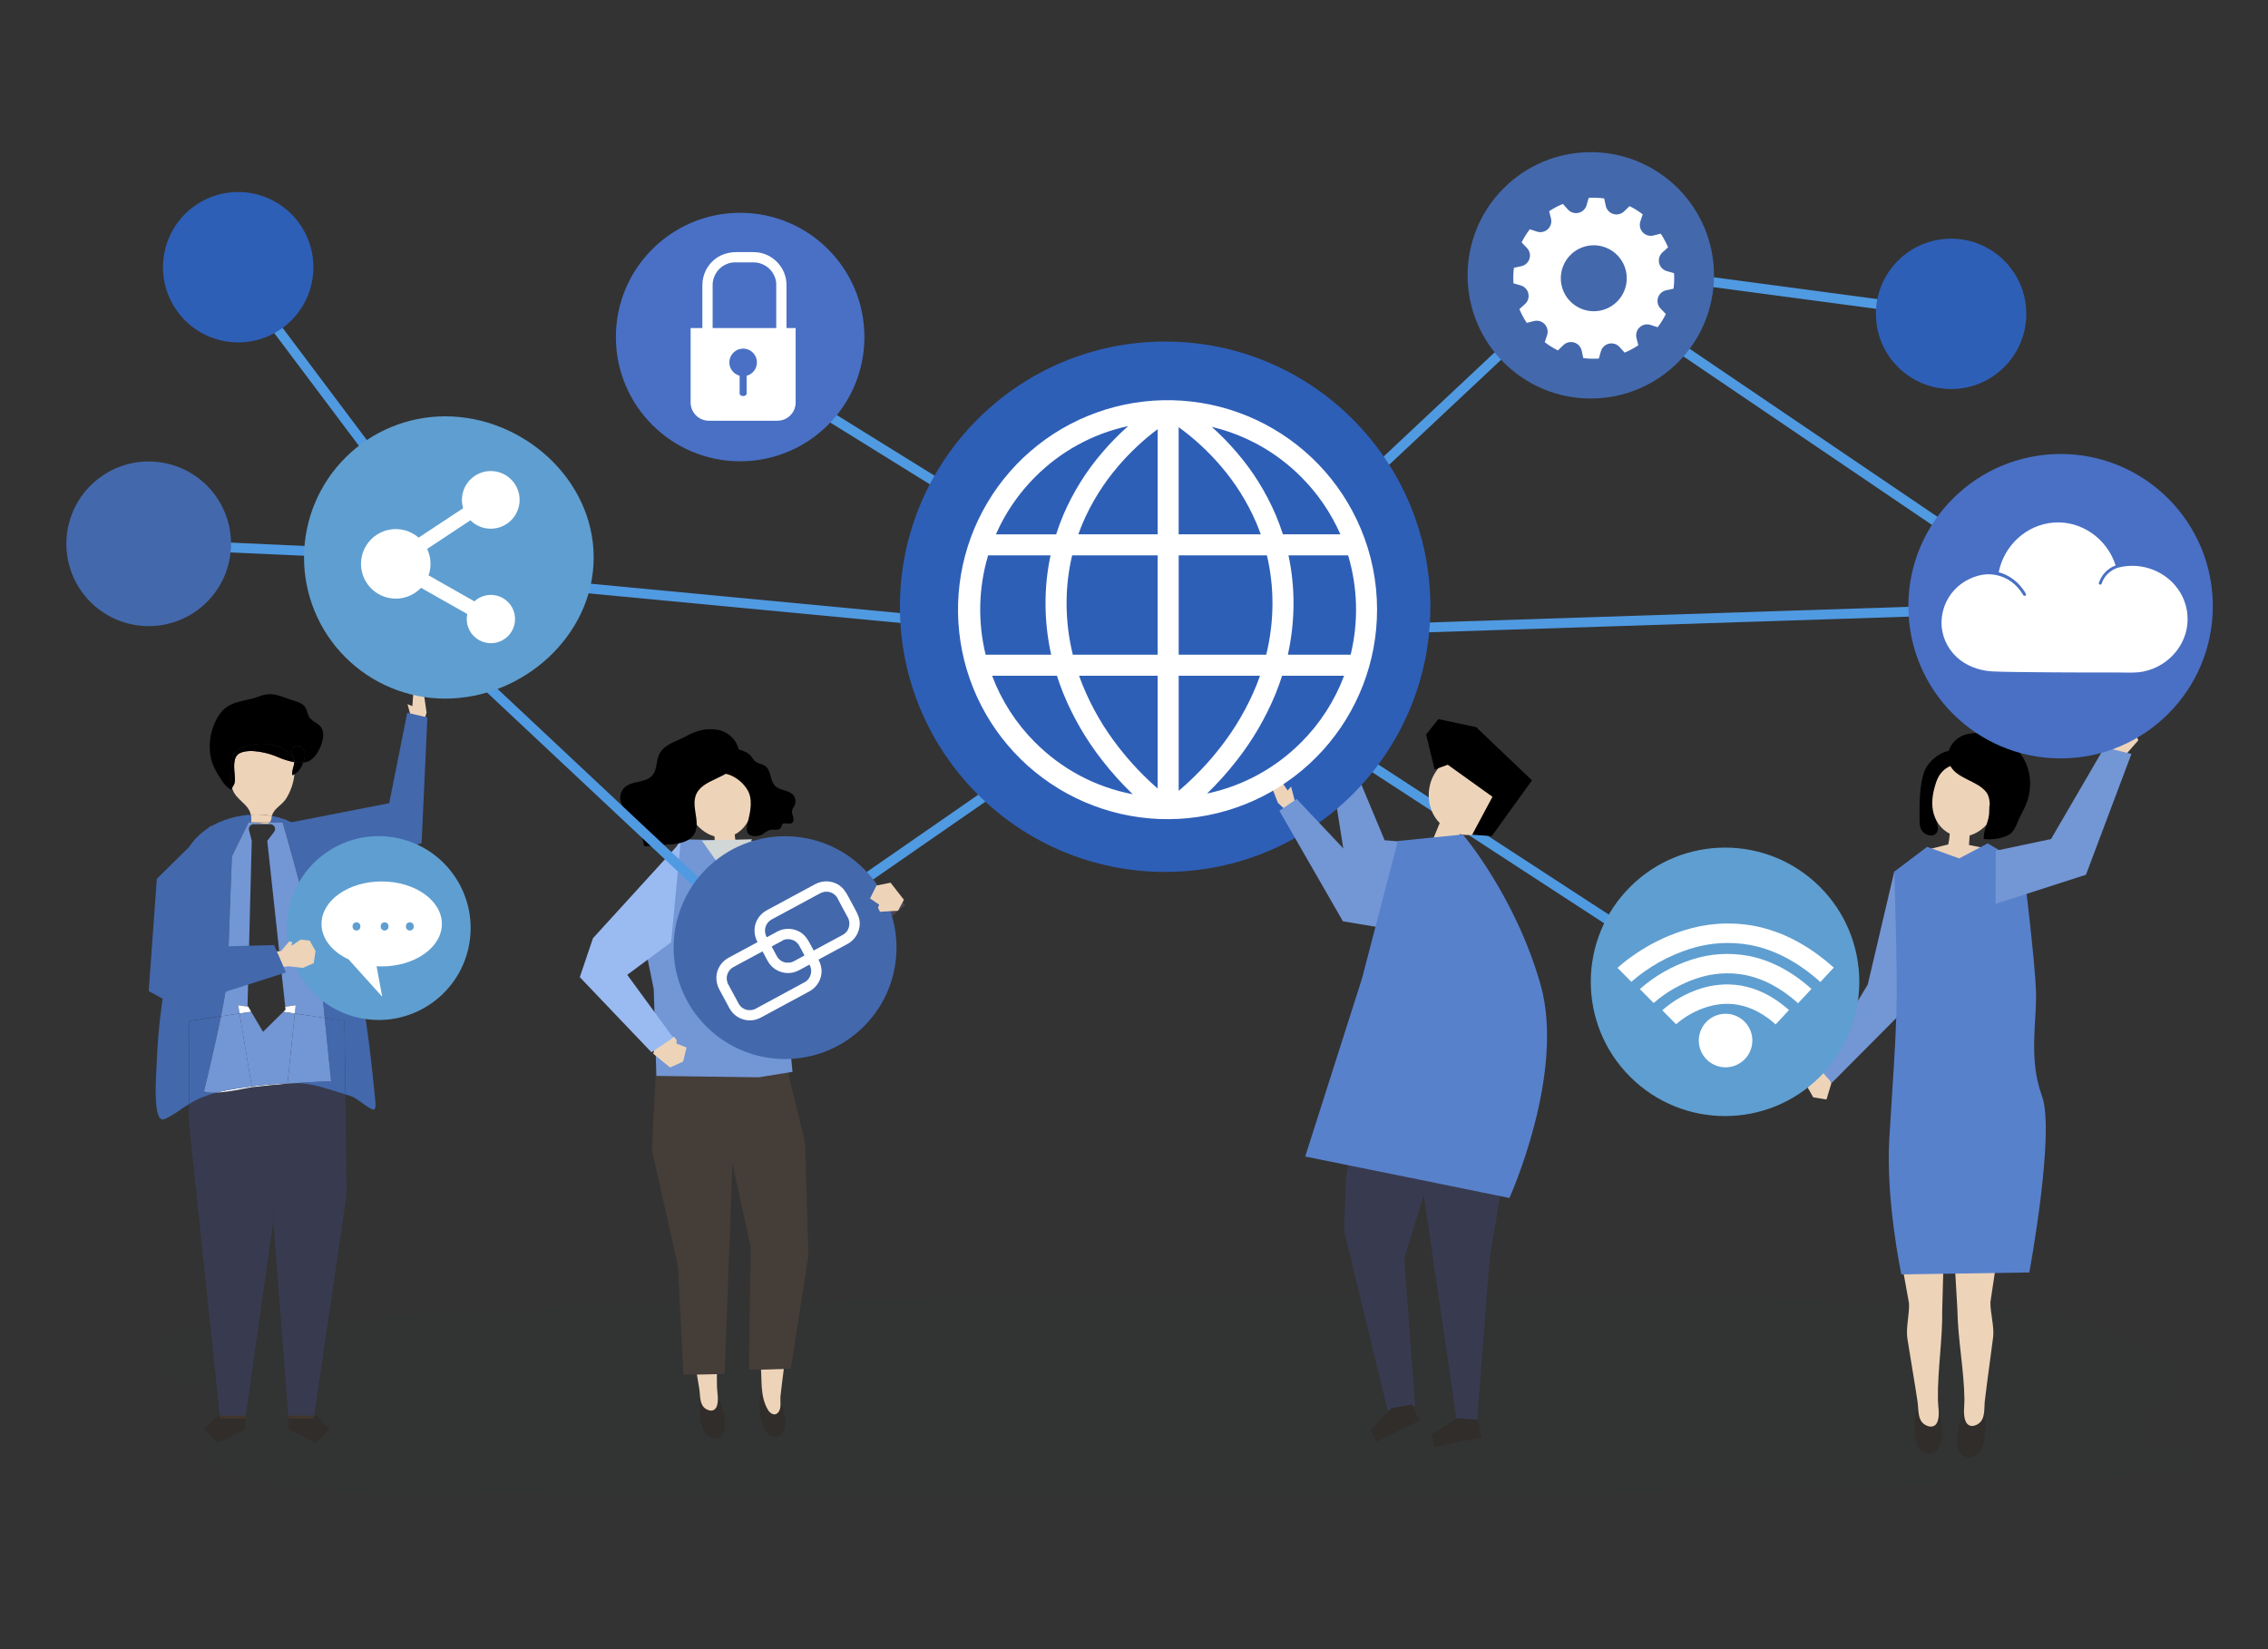 <svg width="462" height="336" viewBox="0 0 462 336" fill="none" xmlns="http://www.w3.org/2000/svg">
<rect x="0" y="0" width="462" height="336" fill="#333333" stroke="none"/>
<g opacity="0.05">
<path d="M138.23 265.274C118.689 265.516 100.823 267.575 81.509 268.128C71.744 268.409 39.702 267.645 33.498 273.114C23.73 281.748 49.562 281.217 46.918 287.746C46.393 289.042 44.424 289.921 43.223 291.06C41.065 293.085 41.618 295.844 43.895 297.826C53.863 306.492 90.316 303.972 105.63 304.109C194.228 304.958 283.066 305.968 371.171 303.104C390.173 302.485 409.064 301.707 427.986 300.98C436.642 300.646 447.481 299.772 447.514 297.838C447.601 292.92 431.127 298.08 436.577 288.268C438.329 285.127 447.374 284.489 442.788 279.085C437.742 273.145 426.093 268.558 415.327 267.058C404.329 265.523 393.017 265.765 381.835 265.277C361.306 264.382 340.683 264.213 320.088 264.131C273.372 263.95 226.654 264.254 179.948 264.726C166.048 264.873 152.138 265.107 138.23 265.274Z" fill="#1F2326"/>
</g>
<path d="M270.91 154.179L271.178 149.556L273.158 149.457L273.675 152.618L274.617 152.137L273.907 156.096L271.843 156.475L270.91 154.179Z" fill="#EDD4B9"/>
<path d="M296.716 172.47L282.051 171.185L274.828 153.867L270.836 155.172L274.62 179.123L297.528 183.287L296.716 172.47Z" fill="#7396D5"/>
<path d="M86.898 145.186L86.226 140.59L84.237 140.665L83.998 143.869L83.012 143.47L84.068 147.364L86.163 147.564L86.898 145.186Z" fill="#EDD4B9"/>
<path d="M58.168 167.762L79.282 163.639L82.955 145.215L87.059 146.172L85.884 171.764L64.816 178.796L58.168 167.762Z" fill="#4368AC"/>
<path d="M145.765 284.142C145.313 283.644 144.798 283.374 144.189 283.468C143.905 283.514 143.635 283.628 143.405 283.802C143.175 283.975 142.99 284.202 142.868 284.463C142.727 284.826 142.65 285.21 142.64 285.599C142.474 287.595 142.491 292.339 145.151 293.023C146.27 293.311 147.196 292.516 147.493 291.51C147.942 289.997 147.278 285.807 145.765 284.142Z" fill="#302D2A"/>
<path d="M146.709 254L146.569 266.187C146.731 271.6 145.887 277.045 146.049 282.458C146.085 283.703 146.409 285.015 146.095 286.25C145.781 287.485 144.809 287.671 143.802 287.059C142.453 286.24 142.671 284.329 142.446 282.932C141.83 279.099 141.105 275.283 140.462 271.455C140.145 269.578 140.795 266.948 140.655 265.049L138.695 254.834L146.709 254Z" fill="#EDD3B8"/>
<path d="M132.785 234.31L138.09 257.872L139.216 280.122L147.626 279.933L149.912 217.695L133.609 217.99L132.785 234.31Z" fill="#453D38"/>
<path d="M157.788 283.701C157.316 283.218 156.78 282.976 156.188 283.119C155.905 283.183 155.641 283.314 155.419 283.501C155.197 283.688 155.023 283.926 154.912 284.194C154.788 284.564 154.728 284.952 154.735 285.342C154.656 287.353 154.873 292.109 157.556 292.626C158.682 292.846 159.571 291.997 159.825 290.973C160.204 289.433 159.371 285.277 157.788 283.701Z" fill="#302D2A"/>
<path d="M153.359 255.711L154.084 267.879C154.142 271.262 154.594 274.616 154.942 277.973C155.269 281.093 154.763 284.343 156.392 287.18C156.905 288.07 157.936 288.662 158.659 287.581C159.217 286.748 158.886 285.358 158.993 284.413C159.428 280.547 159.959 276.711 160.443 272.857C160.67 270.967 159.894 268.369 159.959 266.465L161.443 256.17L153.359 255.711Z" fill="#EDD3B8"/>
<path d="M164.004 232.867L164.688 255.738L161.097 278.867L152.542 279.123L152.921 254.092L148.393 233.333L146.875 219.747L160.449 218.145L164.004 232.867Z" fill="#453D38"/>
<path d="M153.262 171.336L138.636 170.988L130.156 186.757L133.17 201.527L133.709 219.205L154.569 219.49L161.435 218.376L159.61 199.488L160.656 174.258L153.262 171.336Z" fill="#7396D5"/>
<path d="M133.741 212.245L133.066 214.688L136.493 217.484L139.154 216.283L139.857 213.415L137.769 212.605L137.856 211.952L137.286 211.223L133.741 212.245Z" fill="#EDD4B9"/>
<path d="M138.654 171.551L120.79 191.152L118.105 199.083L132.707 214.395L137.136 211.415L127.772 198.607L136.709 191.983L138.654 171.551Z" fill="#9ABAF2"/>
<path d="M152.711 180.895L160.328 196.125L168.542 197.756L184.376 184.375L180.848 180.371L166.814 188.232L159.374 174.262L152.711 180.895Z" fill="#4E4554"/>
<path d="M152.348 159.087C150.145 152.678 141.682 155.08 139.939 160.778C138.801 164.502 141.674 169.333 145.534 170.401C145.551 170.534 145.56 170.668 145.563 170.802C145.575 171.4 145.63 171.996 145.727 172.586C145.761 172.808 149.137 172.161 149.514 172.086C149.648 172.075 149.774 172.014 149.864 171.914C150 171.701 149.777 171.078 149.753 170.841L149.666 170.007C151.568 169.079 152.769 167.107 153.105 165.087C153.441 163.067 153.011 161.013 152.348 159.087Z" fill="#EDD3B8"/>
<path d="M146.828 153.291C146.374 153.753 146.195 154.396 146.065 155.012C145.965 155.375 145.943 155.754 145.999 156.126C146.314 157.576 147.756 157.506 148.873 157.975C150.247 158.574 151.408 159.574 152.205 160.843C153.414 162.777 152.87 165.234 152.382 167.354C152.208 168.101 151.862 169.21 152.44 169.877C153.017 170.544 154.387 170.447 155.098 170.099C155.741 169.782 156.27 169.193 156.976 169.074C157.725 168.949 158.735 169.28 159.083 168.591C159.146 168.387 159.223 168.186 159.313 167.992C159.726 167.402 160.763 168.093 161.338 167.678C161.695 167.421 161.693 166.875 161.579 166.443C161.466 166.01 161.253 165.573 161.338 165.133C161.41 164.753 161.683 164.456 161.852 164.113C162.013 163.767 162.072 163.382 162.023 163.003C161.974 162.625 161.818 162.268 161.574 161.974C160.651 160.909 158.87 161.112 157.882 160.109C157.367 159.587 157.157 158.833 156.976 158.12C156.794 157.407 156.555 156.653 156.009 156.172C155.33 155.573 154.351 155.674 153.679 154.964C153.288 154.548 153.024 153.997 152.582 153.644C152 153.161 150.862 152.801 150.137 152.557C149.572 152.355 148.962 152.317 148.376 152.447C147.791 152.577 147.254 152.87 146.828 153.291Z" fill="black"/>
<path d="M141.475 163.519C141.436 165.629 142.482 167.91 141.511 169.766C140.539 171.622 138.086 171.977 136.001 172.076C135.66 172.093 131.262 172.473 131.243 172.388C130.914 170.919 130.573 169.421 129.805 168.13C129.036 166.84 127.753 165.772 126.281 165.68C126.707 165.605 126.919 165.085 126.871 164.648C126.823 164.21 126.595 163.814 126.465 163.394C126.309 162.876 126.298 162.325 126.434 161.802C126.57 161.278 126.848 160.802 127.236 160.426C128.792 158.976 131.612 159.58 132.944 157.915C133.773 156.881 133.669 155.382 134.106 154.123C134.945 151.685 137.613 151.175 139.609 150.073C141.714 148.913 143.698 148.275 146.134 148.681C149.147 149.181 151.388 152.251 150.225 155.136C148.734 158.838 142.777 158.519 141.661 162.277C141.542 162.681 141.479 163.099 141.475 163.519Z" fill="black"/>
<path d="M142.965 171.254L147.503 177.665L149.635 177.491L153.19 170.988L142.965 171.254Z" fill="#D1D6D6"/>
<path d="M45.015 207.043C45.74 203.384 46.325 200.006 46.378 198.174C46.538 192.666 47.241 174.472 47.241 174.472L50.66 167.519H51.291L51.156 167.502C51.219 166.997 51.201 166.484 51.103 165.984C45.141 166.344 39.02 169.469 37.328 175.274C37.181 175.751 37.084 176.241 37.038 176.738C36.796 179.72 37.71 181.924 36.849 184.919C36.103 187.521 35.424 190.163 34.916 192.826C34.191 196.68 33.531 200.518 33.007 204.343C32.412 208.543 32.043 212.77 31.9 217.009C31.888 217.473 31.794 218.771 31.743 220.322C31.632 223.573 31.702 227.92 33.07 228.082C33.325 228.088 33.576 228.022 33.795 227.891C35.554 227.036 36.936 225.919 38.495 224.943L38.577 207.99L45.015 207.043Z" fill="#4368AC"/>
<path d="M76.465 224.469C76.115 220.861 75.752 217.253 75.307 213.657C74.423 206.482 73.217 199.324 71.177 192.391C70.399 189.733 69.5 187.12 68.604 184.503C67.51 181.318 66.416 178.134 65.322 174.95C63.961 170.989 61.668 168.201 57.652 166.816C56.917 166.566 56.164 166.373 55.399 166.238C55.379 166.322 55.364 166.407 55.353 166.492C55.325 166.881 55.187 167.255 54.957 167.57L57.594 167.594C57.594 167.594 65.032 193.592 65.305 198.072C65.409 199.764 65.754 203.493 66.141 207.41L70.179 208.005L70.353 222.988C70.578 223.053 70.805 223.116 71.028 223.174C72.308 223.515 73.352 224.448 74.411 225.182C75.989 226.245 76.68 226.68 76.465 224.469Z" fill="#4368AC"/>
<path d="M59.462 220.722L58.568 220.79L55.668 248.6L58.778 289.042H58.807V288.433H63.998L70.588 243.402L70.347 222.982C67.205 222.075 63.793 220.678 60.506 220.707C60.153 220.705 59.812 220.715 59.462 220.722Z" fill="#383B50"/>
<path d="M66.138 207.395C66.745 213.593 67.453 220.29 67.453 220.29C67.453 220.29 64.185 220.367 59.461 220.72C59.811 220.72 60.159 220.703 60.51 220.698C63.796 220.669 67.204 222.066 70.35 222.972L70.176 207.989L66.138 207.395Z" fill="#4368AC"/>
<path d="M58.816 289.043V291.205L64.365 293.98L67.137 291.205L64.365 288.434H64.005L63.918 289.043H58.816Z" fill="#302D2A"/>
<path d="M58.816 289.043H63.918L64.005 288.434H58.816V289.043Z" fill="#41352B"/>
<path d="M51.308 221.508L50.928 221.554C47.625 222.262 45.479 222.537 44.087 222.61C42.758 222.946 41.463 223.408 40.22 223.987C39.628 224.274 39.053 224.597 38.5 224.954L38.48 228.485L44.781 288.443H49.945V289.052H49.974L55.653 248.835L55.677 248.61L55.547 246.933L51.308 221.508Z" fill="#383B50"/>
<path d="M44.09 222.622C41.837 222.74 41.557 222.322 41.557 222.322C41.557 222.322 43.589 214.159 45.015 207.059L38.582 208.006L38.5 224.959C39.053 224.602 39.628 224.279 40.221 223.992C41.464 223.415 42.76 222.956 44.09 222.622Z" fill="#4368AC"/>
<path d="M51.312 221.504L55.549 246.922L55.679 248.6L58.579 220.789C56.37 220.963 53.896 221.197 51.312 221.504Z" fill="#383B50"/>
<path d="M44.777 288.434H44.395L41.621 291.205L44.395 293.98L49.944 291.205V289.043H44.843L44.777 288.434Z" fill="#302D2A"/>
<path d="M44.777 288.434L44.843 289.043H49.944V288.434H44.777Z" fill="#41352B"/>
<path d="M54.579 167.81C54.358 167.865 54.128 167.872 53.905 167.829L51.288 167.52H50.657L47.237 174.477C47.237 174.477 46.534 192.672 46.375 198.179C46.322 200.011 45.746 203.389 45.012 207.048L48.806 206.49L48.523 204.798L50.565 205.098L50.425 204.856L51.285 171.314L50.73 169.139C50.693 168.996 50.689 168.847 50.718 168.703C50.748 168.558 50.81 168.423 50.9 168.306C50.99 168.19 51.106 168.095 51.238 168.03C51.37 167.965 51.515 167.931 51.662 167.93H55.077C55.256 167.932 55.431 167.983 55.583 168.078C55.734 168.172 55.856 168.308 55.936 168.468C56.015 168.628 56.049 168.807 56.032 168.986C56.016 169.164 55.95 169.334 55.843 169.477L54.441 171.314L58.105 205.11L60.234 204.796L60.058 206.488L66.138 207.394C65.751 203.476 65.413 199.76 65.302 198.056C65.029 193.576 57.59 167.578 57.59 167.578L54.954 167.553C54.926 167.586 54.895 167.617 54.862 167.645C54.78 167.719 54.684 167.775 54.579 167.81Z" fill="#7396D5"/>
<path d="M58.57 220.79L59.465 220.723C59.167 220.723 58.872 220.737 58.575 220.749L58.57 220.79Z" fill="white"/>
<path d="M58.574 220.748C58.871 220.748 59.166 220.729 59.464 220.722C64.188 220.369 67.455 220.292 67.455 220.292C67.455 220.292 66.747 213.595 66.141 207.397L60.058 206.5L58.574 220.748Z" fill="#7396D5"/>
<path d="M50.566 205.104L48.523 204.805L48.804 206.487L51.175 206.139L50.566 205.104Z" fill="white"/>
<path d="M48.202 221.78C46.819 221.986 45.448 222.262 44.094 222.609C45.486 222.536 47.632 222.261 50.935 221.553L51.315 221.507L51.288 221.34C50.246 221.47 49.224 221.618 48.202 221.78Z" fill="white"/>
<path d="M51.282 221.341L48.807 206.488L45.013 207.047C43.587 214.147 41.555 222.31 41.555 222.31C41.555 222.31 41.835 222.728 44.087 222.61C45.442 222.263 46.813 221.987 48.196 221.781C49.223 221.619 50.245 221.471 51.282 221.341Z" fill="#7396D5"/>
<path d="M57.715 206.156L60.057 206.501L60.233 204.805L58.106 205.116L58.169 205.711L57.715 206.156Z" fill="white"/>
<path d="M51.281 221.338L51.308 221.504C53.891 221.197 56.366 220.963 58.558 220.779V220.738C56.144 220.833 53.705 221.036 51.281 221.338Z" fill="white"/>
<path d="M58.575 220.748L60.058 206.49L57.717 206.146L53.582 210.218L51.165 206.137L48.797 206.485L51.272 221.337C53.708 221.035 56.146 220.832 58.575 220.748Z" fill="#7396D5"/>
<path d="M55.396 166.224C55.736 164.757 57.358 164.097 58.23 162.795C59.184 161.304 59.778 159.612 59.963 157.853C59.963 157.824 59.963 157.792 59.963 157.763C59.835 157.833 59.7 157.892 59.562 157.94C59.39 157.239 59.719 156.523 59.876 155.818C59.913 155.637 59.924 155.453 59.91 155.269C58.726 155.042 57.572 154.678 56.471 154.187C54.555 153.348 50.821 152.459 48.832 153.447C47.259 154.228 47.742 156.719 47.82 158.295C47.864 158.698 47.85 159.104 47.779 159.503C47.682 159.907 47.431 160.182 47.273 160.523C47.447 161.162 47.766 161.752 48.204 162.248C49.465 163.672 50.748 164.373 51.089 165.98C52.529 165.891 53.975 165.973 55.396 166.224Z" fill="#EDD3B8"/>
<path d="M51.155 167.504L51.29 167.521L54.956 167.557C55.186 167.242 55.324 166.868 55.352 166.479C55.363 166.394 55.378 166.309 55.398 166.225C53.98 165.977 52.538 165.895 51.102 165.984C51.2 166.484 51.218 166.998 51.155 167.504Z" fill="#EDD3B8"/>
<path d="M53.906 167.829C54.13 167.872 54.36 167.865 54.581 167.81C54.685 167.776 54.781 167.721 54.863 167.648C54.896 167.619 54.927 167.589 54.955 167.556L51.289 167.52L53.906 167.829Z" fill="#EDD3B8"/>
<path d="M60.003 155.281C60.17 156.076 60.081 156.937 59.977 157.761C60.839 157.277 61.426 156.34 61.784 155.361C61.19 155.414 60.591 155.387 60.003 155.281Z" fill="black"/>
<path d="M60.006 155.284L59.927 155.27C59.941 155.453 59.929 155.638 59.893 155.818C59.736 156.524 59.41 157.239 59.579 157.94C59.717 157.893 59.851 157.834 59.98 157.763C60.084 156.939 60.173 156.079 60.006 155.284Z" fill="black"/>
<path d="M47.183 155.715C47.169 155.089 47.279 154.466 47.505 153.881C47.966 152.888 49.047 152.339 50.093 152.013C52.751 151.184 55.818 151.387 58.169 152.902C58.814 153.281 59.349 153.823 59.718 154.473C59.771 154.576 59.817 154.681 59.856 154.79C59.699 154.019 59.342 153.25 59.462 152.697C59.639 151.899 60.743 151.73 61.359 152.165C61.575 152.34 61.752 152.558 61.877 152.806C62.002 153.054 62.072 153.326 62.084 153.603C62.108 154.164 62.018 154.724 61.819 155.249C61.806 155.288 61.792 155.326 61.777 155.365C62.145 155.331 62.506 155.241 62.846 155.097C64.525 154.372 65.891 151.428 65.832 149.621C65.838 149.205 65.739 148.794 65.547 148.425C65.354 148.057 65.073 147.742 64.728 147.508C64.078 147.069 63.327 146.704 62.93 146.005C62.623 145.462 62.577 144.797 62.273 144.246C61.722 143.26 60.526 142.97 59.486 142.637C56.881 141.8 55.48 140.834 52.72 141.912C50.76 142.673 48.227 142.774 46.408 143.883C45.619 144.411 44.959 145.108 44.474 145.923C42.635 148.796 42.193 152.837 43.392 155.831C43.66 156.484 43.983 157.113 44.358 157.711C45.083 158.893 45.866 160.346 47.154 160.923C47.176 160.788 47.216 160.657 47.275 160.534C46.862 159.016 47.118 157.308 47.183 155.715Z" fill="black"/>
<path d="M47.831 158.296C47.753 156.72 47.27 154.228 48.843 153.448C50.832 152.459 54.566 153.349 56.482 154.187C57.581 154.679 58.732 155.042 59.914 155.27C59.904 155.107 59.882 154.946 59.849 154.787C59.809 154.678 59.763 154.573 59.711 154.47C59.341 153.82 58.807 153.278 58.162 152.899C55.81 151.384 52.756 151.181 50.085 152.01C49.039 152.336 47.959 152.885 47.497 153.878C47.271 154.462 47.162 155.086 47.176 155.712C47.111 157.305 46.845 159.013 47.277 160.526C47.434 160.185 47.686 159.91 47.782 159.506C47.856 159.107 47.873 158.699 47.831 158.296Z" fill="black"/>
<path d="M62.088 153.603C62.076 153.326 62.005 153.054 61.88 152.806C61.755 152.559 61.579 152.34 61.363 152.166C60.746 151.726 59.642 151.9 59.466 152.697C59.345 153.251 59.707 154.019 59.86 154.79C59.919 154.948 59.968 155.109 60.005 155.273C60.592 155.38 61.191 155.406 61.786 155.353C61.8 155.314 61.815 155.276 61.827 155.237C62.023 154.716 62.112 154.16 62.088 153.603Z" fill="black"/>
<path d="M59.859 154.789C59.893 154.948 59.915 155.11 59.925 155.272L60.004 155.287C59.968 155.118 59.92 154.951 59.859 154.789Z" fill="#41352B"/>
<path d="M391.414 173.402L398.485 171.633L405.174 172.972L399.097 177.648L391.414 173.402Z" fill="#EDD3B8"/>
<path d="M394.56 161.065C393.405 162.916 393.972 165.285 394.482 167.315C394.69 168.146 395.048 169.32 394.241 169.939C393.342 170.633 391.865 169.97 391.399 169.096C391.07 168.477 391.036 167.766 391.029 167.083C390.993 164.018 390.947 159.729 392.116 156.887C393.054 154.61 397.235 151.358 399.722 153.777C400.173 154.216 400.36 154.833 400.495 155.425C400.599 155.771 400.627 156.135 400.577 156.493C400.29 157.892 398.885 157.829 397.783 158.286C396.453 158.866 395.329 159.835 394.56 161.065Z" fill="black"/>
<path d="M397.217 169.863C395.322 168.989 394.107 167.087 393.747 165.146C393.387 163.206 393.78 161.229 394.401 159.375C396.473 153.206 404.81 155.456 406.603 160.924C408.167 165.69 402.729 172.403 397.217 169.863Z" fill="#EDD3B8"/>
<path d="M405.32 163.741C405.15 164.514 405.283 165.432 405.143 166.237C404.902 167.718 403.99 169.463 404.102 170.925C405.607 171.181 407.647 170.833 409.027 170.181C410.407 169.528 410.718 167.948 411.429 166.534C412.089 165.229 412.814 163.934 413.174 162.515C415.15 154.748 408.85 148.173 401.054 149.499C398.106 150.002 395.953 152.962 397.135 155.727C398.403 158.699 402.804 158.97 404.662 161.464C405.073 162.017 405.266 162.839 405.32 163.741Z" fill="black"/>
<path d="M397.225 169.332L397.044 171.084C397.015 171.349 396.787 172.065 396.92 172.292C396.96 172.346 397.011 172.39 397.07 172.421C397.129 172.452 397.194 172.47 397.261 172.473C397.631 172.543 400.951 173.152 400.987 172.901C401.092 172.23 401.155 171.554 401.176 170.876C401.176 170.33 401.406 169.37 401.265 168.906C400.624 169.144 399.943 169.256 399.26 169.237C398.586 169.237 397.913 169.221 397.239 169.189L397.225 169.332Z" fill="#EDD3B8"/>
<path d="M372.66 218.396L370.352 217.949L368.039 221.233L369.359 223.565L372.063 224.015L373.058 220.69L372.66 218.396Z" fill="#EDD4B9"/>
<path d="M394.4 177.109L385.865 177.585L380.468 200.589L370.328 217.378L373.143 220.623L386.556 207.138L394.4 177.109Z" fill="#7396D5"/>
<path d="M390.896 286.391C391.28 285.741 391.807 285.318 392.501 285.284C392.831 285.267 393.16 285.33 393.461 285.467C393.762 285.603 394.026 285.81 394.231 286.069C394.477 286.432 394.658 286.835 394.765 287.261C395.439 289.416 396.587 294.626 393.764 295.994C392.578 296.569 391.348 295.915 390.763 294.88C389.886 293.326 389.605 288.57 390.896 286.391Z" fill="#302D2A"/>
<path d="M396.01 253.195L395.638 266.873C395.732 272.954 394.672 279.051 394.759 285.131C394.78 286.528 395.128 288.007 394.759 289.387C394.389 290.767 393.253 290.962 392.1 290.259C390.566 289.319 390.848 287.175 390.614 285.605C389.971 281.291 389.208 276.997 388.533 272.688C388.202 270.576 388.997 267.632 388.867 265.498L386.781 254L396.01 253.195Z" fill="#EDD3B8"/>
<path d="M400.575 286.927C401.058 286.345 401.66 286.014 402.349 286.089C402.676 286.125 402.99 286.239 403.263 286.422C403.536 286.605 403.762 286.851 403.92 287.14C404.099 287.539 404.207 287.965 404.239 288.401C404.531 290.632 404.756 295.953 401.738 296.86C400.469 297.236 399.364 296.393 398.971 295.281C398.376 293.604 398.927 288.87 400.575 286.927Z" fill="#302D2A"/>
<path d="M397.941 253.168L398.727 266.829C398.819 272.909 400.068 278.97 400.16 285.05C400.182 286.447 399.877 287.95 400.3 289.306C400.723 290.662 401.851 290.833 402.975 290.096C404.481 289.108 404.133 286.974 404.319 285.399C404.831 281.068 405.464 276.752 406.011 272.424C406.276 270.304 405.394 267.385 405.46 265.249L407.195 253.692L397.941 253.168Z" fill="#EDD3B8"/>
<path d="M404.893 171.828L399.093 174.892L392.568 172.534L385.872 177.587C385.872 177.587 386.565 198.653 386.309 206.451C386.053 214.25 385.543 220.586 384.859 231.995C384.112 244.561 387.314 259.648 387.314 259.648L413.378 259.252C413.378 259.252 418.682 230.68 415.954 223.276C413.225 215.871 414.847 208.496 414.745 202.435C414.644 196.374 412.106 176.057 412.106 176.057L404.893 171.828Z" fill="#5881CC"/>
<path d="M429.473 153.752L432.211 154.668L435.579 150.84L434.361 147.679L431.14 146.703L429.371 150.778L429.473 153.752Z" fill="#EDD4B9"/>
<path d="M406.492 184.156L424.919 178.221L434.179 153.608L428.691 152.242L417.804 170.944L406.56 173.325L406.492 184.156Z" fill="#7396D5"/>
<path d="M30.333 109.796L30.242 111.793L91.387 114.57L91.478 112.573L30.333 109.796Z" fill="#509AE2"/>
<path d="M47.84 53.843L46.242 55.043L90.638 114.173L92.236 112.973L47.84 53.843Z" fill="#509AE2"/>
<path d="M324.174 53.175L323.91 55.156L397.304 64.936L397.568 62.955L324.174 53.175Z" fill="#509AE2"/>
<path d="M79.762 120.105L78.394 121.562L155.407 193.807L156.775 192.349L79.762 120.105Z" fill="#509AE2"/>
<path d="M325.254 58.225L324.133 59.879L419.181 124.328L420.302 122.674L325.254 58.225Z" fill="#509AE2"/>
<path d="M244.03 130.885L155.523 192.238L156.662 193.881L245.168 132.528L244.03 130.885Z" fill="#509AE2"/>
<path d="M153.233 73.884L152.18 75.582L244.072 132.58L245.126 130.882L153.233 73.884Z" fill="#509AE2"/>
<path d="M73.822 114.514L73.633 116.504L244.506 132.716L244.695 130.727L73.822 114.514Z" fill="#509AE2"/>
<path d="M324.019 53.439L241.367 131L242.735 132.457L325.386 54.897L324.019 53.439Z" fill="#509AE2"/>
<path d="M242.618 130.907L241.527 132.582L350.865 203.804L351.955 202.129L242.618 130.907Z" fill="#509AE2"/>
<path d="M423.66 122.493L244.57 128.34L244.636 130.337L423.726 124.49L423.66 122.493Z" fill="#509AE2"/>
<path d="M237.345 177.643C267.184 177.643 291.373 153.454 291.373 123.614C291.373 93.775 267.184 69.586 237.345 69.586C207.506 69.586 183.316 93.775 183.316 123.614C183.316 153.454 207.506 177.643 237.345 177.643Z" fill="#2E5FB7"/>
<path d="M150.771 93.984C164.752 93.984 176.085 82.65 176.085 68.67C176.085 54.689 164.752 43.355 150.771 43.355C136.791 43.355 125.457 54.689 125.457 68.67C125.457 82.65 136.791 93.984 150.771 93.984Z" fill="#4970C5"/>
<path d="M61.93 113.578C61.93 105.951 64.96 98.636 70.353 93.243C75.746 87.85 83.061 84.82 90.688 84.82C106.572 84.82 120.936 97.698 120.936 113.578C120.936 129.458 106.572 142.336 90.688 142.336C83.061 142.336 75.746 139.306 70.353 133.913C64.96 128.52 61.93 121.205 61.93 113.578Z" fill="#5F9ED0"/>
<path d="M175.973 209.121C184.838 200.257 184.838 185.884 175.973 177.019C167.108 168.155 152.736 168.155 143.871 177.019C135.007 185.884 135.007 200.257 143.871 209.121C152.736 217.986 167.108 217.986 175.973 209.121Z" fill="#4368AC"/>
<path d="M324.05 81.193C337.91 81.193 349.146 69.957 349.146 56.097C349.146 42.236 337.91 31 324.05 31C310.189 31 298.953 42.236 298.953 56.097C298.953 69.957 310.189 81.193 324.05 81.193Z" fill="#4368AC"/>
<path d="M370.735 219.378C381.415 208.697 381.415 191.381 370.735 180.7C360.054 170.02 342.738 170.02 332.057 180.7C321.377 191.381 321.377 208.697 332.057 219.378C342.738 230.058 360.054 230.058 370.735 219.378Z" fill="#5F9ED0"/>
<path d="M419.748 154.516C436.875 154.516 450.759 140.633 450.759 123.506C450.759 106.38 436.875 92.496 419.748 92.496C402.622 92.496 388.738 106.38 388.738 123.506C388.738 140.633 402.622 154.516 419.748 154.516Z" fill="#4970C5"/>
<path d="M397.445 79.262C405.905 79.262 412.762 72.405 412.762 63.946C412.762 55.486 405.905 48.629 397.445 48.629C388.986 48.629 382.129 55.486 382.129 63.946C382.129 72.405 388.986 79.262 397.445 79.262Z" fill="#2E5FB7"/>
<path d="M63.45 57.866C65.342 49.621 60.191 41.404 51.946 39.512C43.701 37.621 35.484 42.772 33.593 51.017C31.701 59.261 36.852 67.479 45.097 69.37C53.342 71.261 61.559 66.111 63.45 57.866Z" fill="#2E5FB7"/>
<path d="M46.835 113.538C48.351 104.401 42.173 95.764 33.035 94.248C23.898 92.732 15.261 98.911 13.745 108.049C12.229 117.186 18.407 125.823 27.545 127.339C36.683 128.855 45.319 122.676 46.835 113.538Z" fill="#4368AC"/>
<path d="M95.641 192.01C97.259 181.794 90.289 172.2 80.073 170.582C69.856 168.964 60.263 175.934 58.645 186.15C57.027 196.366 63.997 205.96 74.213 207.578C84.429 209.196 94.023 202.226 95.641 192.01Z" fill="#5F9ED0"/>
<path d="M54.281 193.973L57.234 193.782L58.924 191.793L59.528 191.938L59.38 192.687L61.256 191.438L63.075 191.628L64.276 193.745L63.909 196.232L61.683 197.201L58.812 196.875L54.779 197.315L54.281 193.973Z" fill="#EDD3B8"/>
<path d="M55.833 192.547L39.687 192.974L42.971 168.18L31.949 179.04L30.289 201.921L36.227 205.154L58.261 198.126L55.833 192.547Z" fill="#4368AC"/>
<path d="M294.921 220.855V227.515L286.04 256.384L288.261 286.365L282.708 287.477L273.824 250.833L274.165 240.053L278.266 218.066L294.921 220.855Z" fill="#383B50"/>
<path d="M287.879 228.741L296.803 289.809H300.861L303.423 256.498L308.974 223.188L287.879 228.741Z" fill="#383B50"/>
<path d="M283.434 286.906L279.195 291.391L280.421 293.665L289.164 289.467L287.554 286.145L283.434 286.906Z" fill="#302D2A"/>
<path d="M296.877 288.953L291.652 292.24L292.271 294.746L301.788 292.866L301.058 289.246L296.877 288.953Z" fill="#302D2A"/>
<path d="M294.976 154.391C297.453 157.013 301.931 157.1 304.051 160.031C305.431 161.935 305.394 164.669 304.362 166.841C303.912 167.875 303.167 168.754 302.221 169.369C301.595 169.725 300.904 169.955 300.189 170.046C299.247 170.183 298.288 170.147 297.359 169.939C297.201 170.78 297.121 171.633 297.117 172.489C295.464 171.839 293.273 172.38 291.617 171.73C291.989 170.78 292.9 168.637 293.273 167.684C292.92 167.328 292.604 166.937 292.33 166.517C290.67 163.965 290.605 160.413 292.171 157.723C292.905 156.464 293.942 155.415 294.976 154.391Z" fill="#EDD4B9"/>
<path d="M294.913 155.809L304.022 162.337L299.884 170.067L303.886 170.345L312.067 158.985L300.701 148.149L292.992 146.508L290.508 149.654L292.238 156.774L294.913 155.809Z" fill="black"/>
<path d="M182.932 185.554L184.128 183.321L181.41 179.836L178.548 180.416L177.227 183.057L179.085 184.309L178.855 184.925L179.249 185.764L182.932 185.554Z" fill="#EDD4B9"/>
<path d="M260.303 163.548L258.57 159.101L260.438 158.277L262.299 161.059L263.002 160.259L264.022 164.246L262.195 165.363L260.303 163.548Z" fill="#EDD4B9"/>
<path d="M299.829 177.977L280.223 179.814L264.129 162.781L260.617 165.186L273.556 187.706L299.829 192.076V177.977Z" fill="#7396D5"/>
<path d="M284.749 171.345L297.98 170.016C297.98 170.016 308.613 182.415 313.799 200.538C318.985 218.66 307.472 244.076 307.472 244.076C307.472 244.076 271.735 236.78 265.875 235.629L277.439 199.38L284.749 171.345Z" fill="#5881CC"/>
<path d="M277.166 107.645C273.058 97.89 265.471 90.01 255.879 85.535C246.287 81.059 235.374 80.307 225.258 83.425C215.143 86.543 206.547 93.308 201.14 102.407C195.732 111.506 193.898 122.29 195.994 132.665C198.09 143.041 203.966 152.267 212.482 158.553C220.998 164.84 231.546 167.738 242.078 166.684C252.61 165.631 262.376 160.702 269.478 152.854C276.58 145.006 280.513 134.798 280.513 124.214C280.52 118.522 279.382 112.888 277.166 107.645ZM217.268 122.901C217.263 119.616 217.643 116.342 218.399 113.145H235.813V133.389H218.537C217.694 129.957 217.268 126.436 217.268 122.901ZM248.65 94.917C251.656 98.4 254.109 102.325 255.924 106.553C256.248 107.314 256.543 108.083 256.818 108.858H240.095V87.024C243.249 89.308 246.12 91.957 248.65 94.917ZM235.82 87.442V108.858H219.663C219.929 108.112 220.215 107.373 220.521 106.64C222.321 102.429 224.753 98.518 227.732 95.04C230.135 92.215 232.846 89.667 235.813 87.442H235.82ZM235.82 137.672V160.654C232.917 158.123 230.266 155.317 227.903 152.275C224.895 148.439 222.431 144.205 220.581 139.694C220.307 139.023 220.053 138.348 219.817 137.672H235.82ZM240.103 161.135V137.672H256.673C256.443 138.316 256.201 138.961 255.948 139.605C254.114 144.103 251.668 148.327 248.679 152.157C246.139 155.441 243.262 158.45 240.095 161.135H240.103ZM240.103 133.387V113.145H258.075C258.83 116.343 259.21 119.618 259.206 122.904C259.206 126.437 258.78 129.958 257.937 133.389L240.103 133.387ZM262.468 113.145H274.617C276.581 119.728 276.759 126.715 275.132 133.389H262.34C263.106 129.947 263.493 126.431 263.493 122.904C263.496 119.624 263.153 116.353 262.468 113.145ZM265.023 97.147C268.403 100.518 271.122 104.49 273.041 108.861H261.333C260.902 107.515 260.414 106.188 259.859 104.881C257.873 100.25 255.188 95.951 251.898 92.135C250.331 90.303 248.644 88.578 246.847 86.971C253.735 88.605 260.029 92.128 265.023 97.145V97.147ZM210.89 97.147C216.069 91.944 222.644 88.352 229.82 86.804C227.952 88.46 226.2 90.243 224.578 92.14C221.287 95.956 218.602 100.255 216.615 104.885C216.061 106.192 215.571 107.519 215.144 108.866H202.87C204.787 104.493 207.506 100.517 210.886 97.145L210.89 97.147ZM201.284 113.145H214.001C213.317 116.353 212.973 119.624 212.976 122.904C212.976 126.431 213.363 129.947 214.129 133.389H200.777C199.147 126.716 199.322 119.729 201.284 113.145ZM210.878 151.285C207.01 147.428 204.014 142.787 202.092 137.674H215.301C215.689 138.892 216.125 140.1 216.608 141.299C218.608 146.176 221.27 150.755 224.52 154.905C226.425 157.354 228.503 159.663 230.738 161.814C223.211 160.384 216.291 156.713 210.886 151.282L210.878 151.285ZM265.011 151.285C259.783 156.538 253.134 160.15 245.881 161.676C248.06 159.566 250.088 157.305 251.949 154.91C255.201 150.761 257.863 146.182 259.861 141.304C260.344 140.105 260.78 138.897 261.168 137.679H273.798C271.879 142.788 268.886 147.427 265.023 151.282L265.011 151.285Z" fill="white"/>
<path d="M444.122 120.721C441.545 116.41 436.241 114.368 431.408 115.663H431.381C429.895 116.204 428.653 117.251 428.119 118.906C428 119.269 427.428 119.114 427.546 118.749C427.81 117.938 428.255 117.197 428.846 116.582C429.437 115.968 430.16 115.495 430.961 115.199C429.269 109.839 424.076 106.045 418.38 106.465C412.776 106.881 408.23 111.137 407.138 116.593C407.613 116.708 408.076 116.87 408.52 117.077C410.273 117.911 411.723 119.269 412.672 120.963C412.711 121.031 412.722 121.112 412.702 121.189C412.682 121.265 412.632 121.33 412.564 121.37C412.496 121.41 412.415 121.421 412.338 121.4C412.262 121.38 412.197 121.331 412.157 121.262C411.833 120.71 411.455 120.191 411.028 119.713C410.253 118.828 409.291 118.125 408.212 117.656C407.132 117.188 405.962 116.964 404.786 117.002C402.37 117.108 399.769 118.399 398.143 120.163C397.209 121.164 396.493 122.349 396.042 123.643C395.591 124.936 395.415 126.308 395.523 127.674C395.649 129.02 396.055 130.325 396.715 131.505C397.375 132.685 398.274 133.714 399.356 134.525C401.379 136.03 403.733 136.717 406.231 136.811C407.872 136.874 409.513 136.898 411.154 136.92C415.842 136.983 420.531 137.002 425.221 137.014C427.28 137.014 429.34 137.014 431.4 137.014C433.092 137.014 434.876 137.152 436.543 136.83C441.995 135.779 446.12 130.789 445.576 125.148C445.425 123.583 444.928 122.071 444.122 120.721Z" fill="white"/>
<path d="M101.813 121.552C100.947 121.206 100.001 121.114 99.084 121.285C98.167 121.456 97.318 121.884 96.635 122.519L87.302 117.224C87.921 115.461 87.817 113.524 87.012 111.837L95.825 106.008C96.382 106.565 97.046 107.002 97.778 107.294C99.013 107.791 100.38 107.853 101.656 107.471C102.931 107.089 104.039 106.285 104.798 105.191C105.557 104.097 105.921 102.778 105.832 101.449C105.743 100.121 105.205 98.862 104.306 97.879C103.408 96.897 102.202 96.248 100.887 96.041C99.572 95.833 98.225 96.078 97.067 96.736C95.91 97.394 95.01 98.426 94.516 99.662C94.021 100.899 93.961 102.266 94.346 103.541L85.274 109.539C84.228 108.627 82.936 108.043 81.561 107.86C80.185 107.676 78.786 107.9 77.536 108.505C76.287 109.109 75.243 110.068 74.534 111.261C73.825 112.454 73.481 113.829 73.547 115.215C73.612 116.601 74.084 117.938 74.903 119.058C75.721 120.179 76.851 121.035 78.152 121.519C79.453 122.003 80.867 122.094 82.219 121.781C83.571 121.468 84.802 120.765 85.757 119.759L95.182 125.1C94.987 126.017 95.057 126.971 95.385 127.849C95.714 128.728 96.286 129.494 97.035 130.058C97.784 130.622 98.679 130.961 99.614 131.034C100.549 131.107 101.485 130.911 102.312 130.47C103.14 130.029 103.824 129.361 104.285 128.544C104.745 127.727 104.963 126.795 104.912 125.859C104.861 124.923 104.544 124.02 103.998 123.258C103.451 122.496 102.698 121.906 101.828 121.557L101.813 121.552Z" fill="white"/>
<path d="M356.815 213.252C357.507 210.32 355.691 207.383 352.76 206.691C349.828 205.999 346.89 207.814 346.198 210.746C345.506 213.678 347.322 216.616 350.254 217.308C353.186 218 356.123 216.184 356.815 213.252Z" fill="white"/>
<g opacity="0.06">
<path d="M355.552 209.062C355.769 209.771 355.851 210.513 355.794 211.252C355.715 212.405 355.263 213.501 354.506 214.374C353.731 215.238 352.709 215.845 351.579 216.112C351.034 216.242 350.472 216.293 349.912 216.264H349.852C350.123 216.467 350.421 216.634 350.736 216.759C352.889 217.61 355.4 216.363 356.345 213.973C357.046 212.19 356.676 210.273 355.552 209.062Z" fill="white"/>
</g>
<path d="M361.707 208.715C357.357 204.829 352.644 203.64 347.702 205.165C345.389 205.891 343.25 207.086 341.419 208.676L338.613 205.832C340.898 203.819 343.58 202.306 346.484 201.392C350.892 200.027 357.586 199.681 364.423 205.793L361.707 208.715Z" fill="white"/>
<path d="M366.276 204.398C362.779 201.257 359.067 199.309 355.246 198.598C352.139 198.048 348.945 198.267 345.942 199.239C342.594 200.3 339.501 202.041 336.856 204.352L334.043 201.515C337.139 198.775 340.777 196.717 344.72 195.474C348.358 194.303 352.228 194.044 355.991 194.717C360.563 195.558 364.932 197.832 369.002 201.484L366.276 204.398Z" fill="white"/>
<path d="M370.817 200.071C366.279 195.994 361.457 193.457 356.482 192.524C352.426 191.788 348.253 192.054 344.324 193.299C339.899 194.693 335.809 196.985 332.311 200.032L329.5 197.195C329.717 196.987 334.942 192.069 342.965 189.573C347.541 188.097 352.408 187.765 357.141 188.606C362.898 189.665 368.417 192.538 373.545 197.142L370.817 200.071Z" fill="white"/>
<path d="M170.784 180.256C170.082 179.829 169.281 179.593 168.46 179.568C167.639 179.544 166.826 179.734 166.1 180.118C165.772 180.292 165.446 180.471 165.119 180.647L160.02 183.397C158.749 184.083 157.473 184.765 156.204 185.456C155.632 185.76 155.127 186.177 154.721 186.683C154.316 187.189 154.018 187.772 153.846 188.397C153.549 189.598 153.716 190.867 154.315 191.95L152.251 193.064C150.98 193.748 149.704 194.429 148.435 195.12C147.862 195.424 147.357 195.842 146.951 196.348C146.546 196.854 146.248 197.438 146.076 198.064C145.771 199.305 145.959 200.617 146.601 201.722L147.935 204.197C148.336 204.941 148.701 205.749 149.271 206.372C149.835 206.983 150.549 207.435 151.343 207.681C152.137 207.928 152.982 207.96 153.793 207.776C154.397 207.606 154.977 207.355 155.516 207.032L164.653 202.102L164.907 201.966C165.647 201.561 166.266 200.964 166.698 200.238C167.13 199.512 167.36 198.684 167.364 197.839C167.333 197.024 167.116 196.227 166.729 195.509L167.142 195.285C168.903 194.337 170.663 193.388 172.422 192.438L172.676 192.3C173.417 191.895 174.036 191.298 174.469 190.572C174.901 189.846 175.131 189.017 175.134 188.172C175.134 187.09 174.701 186.193 174.203 185.272L172.775 182.614C172.27 181.696 171.719 180.836 170.784 180.256ZM159.663 191.483H159.689C159.81 191.447 159.931 191.413 160.054 191.387C160.115 191.374 160.177 191.367 160.238 191.353H160.288H160.334C160.489 191.353 160.639 191.353 160.794 191.353L160.972 191.374L161.069 191.394C161.263 191.437 161.452 191.498 161.635 191.575L161.671 191.597C161.751 191.643 161.833 191.684 161.912 191.732C161.992 191.78 162.26 191.993 162.171 191.911C162.28 192.006 162.383 192.108 162.48 192.215C162.524 192.264 162.565 192.314 162.606 192.365C162.606 192.365 162.695 192.491 162.715 192.522C163.063 193.097 163.36 193.709 163.681 194.299C163.747 194.422 163.812 194.54 163.88 194.668L163.689 194.77L163.587 194.828L161.973 195.7L161.719 195.836C161.622 195.886 161.521 195.935 161.419 195.978C161.465 195.954 161.154 196.06 161.091 196.075C161.028 196.089 160.905 196.111 160.815 196.128H160.777C160.578 196.139 160.379 196.139 160.18 196.128H160.102L159.907 196.082C159.759 196.042 159.614 195.995 159.472 195.939L159.431 195.925L159.385 195.898C159.334 195.867 159.278 195.84 159.225 195.809C159.172 195.778 159.068 195.715 158.984 195.662L158.88 195.587C158.752 195.471 158.631 195.349 158.517 195.219L158.457 195.142C158.457 195.142 158.358 195.002 158.348 194.982C158.295 194.895 158.246 194.804 158.196 194.714C157.857 194.091 157.521 193.462 157.186 192.836L158.812 191.959L159.276 191.718L159.344 191.679C159.438 191.585 159.549 191.532 159.663 191.483ZM164.882 196.519L164.948 196.64C164.994 196.725 165.032 196.814 165.076 196.901L165.09 196.933V196.952C165.149 197.147 165.196 197.344 165.233 197.544C165.235 197.567 165.235 197.591 165.233 197.614C165.233 197.684 165.233 197.754 165.233 197.827C165.233 197.95 165.233 198.068 165.211 198.197C165.211 198.197 165.187 198.354 165.182 198.378C165.177 198.402 165.153 198.496 165.136 198.554C165.119 198.612 165.083 198.728 165.052 198.813C165.052 198.849 165.025 198.883 165.011 198.917C164.996 198.951 165.011 198.934 164.996 198.946C164.92 199.095 164.834 199.24 164.74 199.378L164.682 199.458C164.682 199.458 164.573 199.581 164.561 199.596C164.459 199.704 164.352 199.806 164.24 199.903L164.199 199.939L164.158 199.963C164.073 200.011 163.991 200.065 163.904 200.113L155.818 204.494L154.203 205.364L153.962 205.5C153.863 205.553 153.764 205.599 153.662 205.645C153.708 205.618 153.394 205.727 153.331 205.741C153.268 205.756 153.147 205.775 153.056 205.794H153.019H153.005C152.804 205.794 152.608 205.794 152.408 205.794H152.333C152.265 205.794 152.2 205.765 152.135 205.749C151.988 205.71 151.844 205.663 151.702 205.608L151.661 205.594L151.615 205.565C151.564 205.533 151.509 205.507 151.456 205.478C151.403 205.449 151.299 205.381 151.214 205.328L151.11 205.253H151.098C150.969 205.139 150.848 205.016 150.736 204.886C150.714 204.861 150.694 204.835 150.675 204.808C150.675 204.808 150.576 204.668 150.566 204.649C150.511 204.562 150.465 204.473 150.414 204.381C150.021 203.654 149.629 202.929 149.237 202.206C148.921 201.621 148.59 201.043 148.29 200.451C148.261 200.393 148.237 200.333 148.208 200.275L148.184 200.229V200.181C148.143 200.028 148.099 199.879 148.07 199.724C148.07 199.702 148.046 199.531 148.043 199.538C148.043 199.492 148.043 199.444 148.043 199.398C148.043 199.352 148.043 199.243 148.043 199.156C148.043 199.125 148.07 198.914 148.068 198.895C148.092 198.769 148.123 198.645 148.162 198.523C148.184 198.45 148.21 198.38 148.237 198.308C148.237 198.288 148.261 198.252 148.275 198.223C148.337 198.099 148.405 197.979 148.481 197.863C148.517 197.807 148.556 197.754 148.594 197.701C148.594 197.718 148.72 197.561 148.744 197.534C148.853 197.424 148.968 197.319 149.09 197.223L149.138 197.191C149.223 197.141 149.305 197.087 149.392 197.041L149.45 197.008L149.897 196.766L151.772 195.753L155.327 193.837L155.349 193.876L155.414 193.994L155.719 194.557C156.12 195.301 156.485 196.106 157.055 196.732C157.619 197.342 158.334 197.793 159.128 198.039C159.922 198.285 160.766 198.318 161.577 198.134C162.182 197.964 162.761 197.714 163.3 197.389L164.706 196.631L164.897 196.529L164.882 196.519ZM171.453 184.63L172.662 186.855L172.727 186.974C172.773 187.061 172.811 187.15 172.855 187.237L172.872 187.266C172.871 187.273 172.871 187.279 172.872 187.285C172.935 187.481 172.973 187.679 173.017 187.88C173.017 187.894 173.017 187.926 173.017 187.948C173.017 188.02 173.017 188.09 173.017 188.16C173.017 188.286 173.017 188.402 172.995 188.532C172.995 188.532 172.971 188.69 172.966 188.711C172.954 188.772 172.937 188.83 172.92 188.888C172.903 188.946 172.867 189.064 172.836 189.149C172.836 189.185 172.809 189.219 172.795 189.253V189.279C172.717 189.429 172.63 189.574 172.536 189.714L172.478 189.792L172.357 189.932C172.248 190.045 172.13 190.149 172.012 190.251L171.97 190.287L171.929 190.309L171.688 190.459L166.154 193.443L165.75 193.661L165.025 192.302C164.52 191.365 163.969 190.507 163.034 189.927C162.331 189.5 161.53 189.263 160.709 189.239C159.888 189.215 159.074 189.404 158.348 189.789C158.019 189.961 157.695 190.142 157.381 190.318L156.197 190.956C156.161 190.886 156.125 190.816 156.091 190.746C156.057 190.676 156.035 190.63 156.006 190.572L155.982 190.526C155.982 190.512 155.982 190.497 155.982 190.478C155.941 190.326 155.897 190.176 155.868 190.021C155.868 189.999 155.844 189.828 155.842 189.835C155.842 189.789 155.842 189.741 155.842 189.692C155.842 189.644 155.842 189.54 155.842 189.451C155.842 189.419 155.871 189.209 155.866 189.19C155.89 189.065 155.922 188.941 155.96 188.82C155.982 188.748 156.011 188.677 156.035 188.605C156.035 188.586 156.059 188.547 156.074 188.518C156.136 188.395 156.205 188.274 156.279 188.158L156.393 187.996C156.393 188.013 156.519 187.856 156.543 187.832C156.651 187.721 156.767 187.617 156.888 187.52L156.939 187.486C157.024 187.438 157.103 187.385 157.181 187.336L157.241 187.305L157.686 187.063L159.564 186.051L164.699 183.279L166.601 182.254L167.065 182.012L167.132 181.976C167.241 181.918 167.352 181.866 167.466 181.819H167.492C167.613 181.785 167.734 181.749 167.857 181.725L168.041 181.691L168.092 181.679H168.138C168.292 181.679 168.442 181.679 168.597 181.679C168.616 181.679 168.752 181.698 168.776 181.698L168.872 181.718C169.065 181.763 169.254 181.824 169.438 181.899L169.474 181.923C169.554 181.969 169.636 182.01 169.716 182.058C169.795 182.107 170.064 182.319 169.977 182.237C170.083 182.334 170.187 182.433 170.284 182.539C170.327 182.588 170.371 182.638 170.412 182.689C170.412 182.689 170.499 182.817 170.518 182.849C170.837 183.421 171.134 184.035 171.453 184.625V184.63Z" fill="white"/>
<path d="M158.896 54.098C158.043 52.945 156.847 52.09 155.479 51.655C154.551 51.36 153.616 51.36 152.712 51.36H150.08C148.945 51.342 147.82 51.584 146.794 52.069C145.491 52.717 144.434 53.772 143.785 55.075C143.31 56.031 143.067 57.086 143.074 58.154V72.061H145.167V58.084C145.161 57.58 145.243 57.08 145.409 56.605C145.59 56.094 145.85 55.615 146.18 55.186C146.539 54.733 146.983 54.354 147.487 54.069C147.996 53.771 148.558 53.575 149.143 53.492C149.172 53.492 149.261 53.475 149.486 53.461C149.58 53.461 149.681 53.461 149.805 53.461H153.483C153.991 53.453 154.496 53.535 154.976 53.702C155.488 53.882 155.968 54.142 156.397 54.473C156.85 54.832 157.229 55.275 157.514 55.778C157.812 56.288 158.008 56.851 158.091 57.436C158.091 57.462 158.108 57.552 158.123 57.776C158.123 57.871 158.123 57.972 158.123 58.093V72.061H160.213V58.084C160.216 56.648 159.754 55.25 158.896 54.098Z" fill="white"/>
<path d="M140.684 66.836V82.005C140.684 82.493 140.78 82.976 140.966 83.427C141.153 83.877 141.427 84.287 141.772 84.632C142.116 84.976 142.526 85.25 142.977 85.437C143.427 85.623 143.91 85.719 144.398 85.719H158.361C158.849 85.719 159.332 85.623 159.783 85.437C160.233 85.25 160.643 84.976 160.988 84.632C161.333 84.287 161.606 83.877 161.793 83.427C161.979 82.976 162.076 82.493 162.076 82.005V66.836H140.684ZM152.092 76.556V80.207C152.092 80.48 151.776 80.691 151.387 80.691H151.372C150.983 80.691 150.667 80.471 150.667 80.207V76.556C150.006 76.382 149.431 75.974 149.049 75.408C148.667 74.841 148.505 74.155 148.592 73.478C148.679 72.8 149.011 72.177 149.524 71.726C150.037 71.275 150.696 71.026 151.38 71.026C152.063 71.026 152.722 71.275 153.236 71.726C153.749 72.177 154.08 72.8 154.167 73.478C154.254 74.155 154.092 74.841 153.71 75.408C153.328 75.974 152.753 76.382 152.092 76.556Z" fill="white"/>
<path d="M327.1 41.931L326.776 40.425C326.256 40.357 325.73 40.316 325.198 40.297C324.666 40.278 324.139 40.297 323.615 40.321L323.192 41.803C323.083 42.185 322.873 42.532 322.585 42.806C322.297 43.08 321.941 43.273 321.553 43.363C321.165 43.453 320.761 43.438 320.381 43.319C320.001 43.2 319.66 42.982 319.393 42.687L318.354 41.541C317.379 41.948 316.446 42.448 315.568 43.035L315.942 44.531C316.037 44.916 316.028 45.32 315.915 45.701C315.802 46.081 315.589 46.425 315.299 46.696C315.009 46.966 314.652 47.155 314.264 47.242C313.877 47.328 313.473 47.31 313.095 47.189L311.629 46.706C310.984 47.543 310.423 48.442 309.954 49.388L311.029 50.5C311.306 50.786 311.502 51.141 311.596 51.528C311.69 51.915 311.678 52.32 311.562 52.701C311.447 53.082 311.231 53.425 310.938 53.694C310.645 53.964 310.285 54.15 309.896 54.234L308.39 54.557C308.325 55.079 308.282 55.604 308.265 56.136C308.248 56.667 308.265 57.194 308.289 57.718L309.768 58.141C310.151 58.251 310.497 58.46 310.772 58.749C311.046 59.037 311.239 59.393 311.329 59.781C311.42 60.169 311.405 60.574 311.286 60.954C311.168 61.334 310.95 61.675 310.655 61.943L309.507 62.979C309.912 63.96 310.413 64.898 311.003 65.78L312.496 65.406C312.882 65.311 313.285 65.321 313.666 65.435C314.046 65.548 314.39 65.761 314.66 66.051C314.931 66.341 315.12 66.699 315.207 67.086C315.293 67.473 315.275 67.877 315.154 68.255L314.671 69.722C315.508 70.365 316.406 70.925 317.351 71.394L318.463 70.319C318.749 70.041 319.103 69.846 319.49 69.752C319.877 69.658 320.282 69.67 320.663 69.786C321.044 69.901 321.388 70.117 321.657 70.41C321.927 70.703 322.113 71.063 322.196 71.452L322.523 72.958C323.042 73.023 323.569 73.066 324.101 73.083C324.632 73.1 325.159 73.083 325.684 73.062L326.107 71.58C326.216 71.198 326.425 70.851 326.714 70.577C327.002 70.302 327.358 70.11 327.746 70.02C328.133 69.93 328.538 69.945 328.918 70.064C329.297 70.182 329.639 70.401 329.906 70.696L330.945 71.841C331.919 71.435 332.851 70.935 333.729 70.348L333.354 68.852C333.26 68.466 333.27 68.062 333.383 67.682C333.496 67.302 333.709 66.958 334 66.688C334.29 66.417 334.647 66.228 335.034 66.141C335.422 66.055 335.825 66.073 336.203 66.194L337.67 66.665C338.314 65.828 338.875 64.93 339.345 63.985L338.269 62.873C337.992 62.587 337.797 62.232 337.703 61.845C337.609 61.458 337.621 61.053 337.736 60.672C337.852 60.291 338.068 59.948 338.361 59.679C338.654 59.409 339.014 59.223 339.403 59.139L340.906 58.816C340.974 58.294 341.016 57.767 341.034 57.237C341.051 56.706 341.034 56.177 341.01 55.655L339.531 55.232C339.148 55.122 338.801 54.913 338.527 54.624C338.252 54.336 338.06 53.98 337.969 53.592C337.879 53.204 337.894 52.799 338.012 52.419C338.131 52.039 338.349 51.698 338.644 51.43L339.79 50.391C339.383 49.417 338.883 48.484 338.296 47.607L336.8 47.982C336.415 48.076 336.011 48.066 335.63 47.953C335.25 47.839 334.907 47.627 334.636 47.336C334.365 47.046 334.177 46.689 334.09 46.301C334.003 45.914 334.021 45.511 334.142 45.133L334.625 43.666C333.788 43.022 332.89 42.462 331.943 41.993L330.834 43.069C330.547 43.345 330.192 43.54 329.805 43.633C329.418 43.726 329.013 43.714 328.632 43.598C328.251 43.482 327.908 43.266 327.639 42.973C327.369 42.68 327.183 42.32 327.1 41.931ZM331.372 56.914C331.329 58.241 330.892 59.526 330.118 60.605C329.344 61.685 328.268 62.511 327.025 62.978C325.781 63.446 324.427 63.535 323.134 63.233C321.84 62.931 320.665 62.252 319.758 61.282C318.85 60.313 318.25 59.096 318.034 57.785C317.818 56.475 317.995 55.129 318.544 53.92C319.092 52.71 319.987 51.69 321.115 50.989C322.243 50.288 323.554 49.937 324.881 49.98C326.661 50.04 328.345 50.803 329.562 52.103C330.779 53.404 331.43 55.134 331.372 56.914Z" fill="white"/>
<path d="M90.011 188.24C90.011 183.46 84.523 179.586 77.752 179.586C70.98 179.586 65.492 183.453 65.492 188.24C65.492 191.261 67.686 193.919 71.007 195.466L77.856 203.073L76.715 196.862C77.058 196.882 77.404 196.894 77.752 196.894C84.523 196.894 90.011 193.02 90.011 188.24ZM72.612 189.581C71.541 189.581 71.539 187.916 72.612 187.916C73.684 187.916 73.687 189.581 72.614 189.581H72.612ZM83.486 187.916C84.559 187.916 84.559 189.581 83.486 189.581C82.413 189.581 82.406 187.916 83.479 187.916H83.486ZM78.349 187.916C79.419 187.916 79.422 189.581 78.349 189.581C77.276 189.581 77.268 187.916 78.341 187.916H78.349Z" fill="white"/>
</svg>
